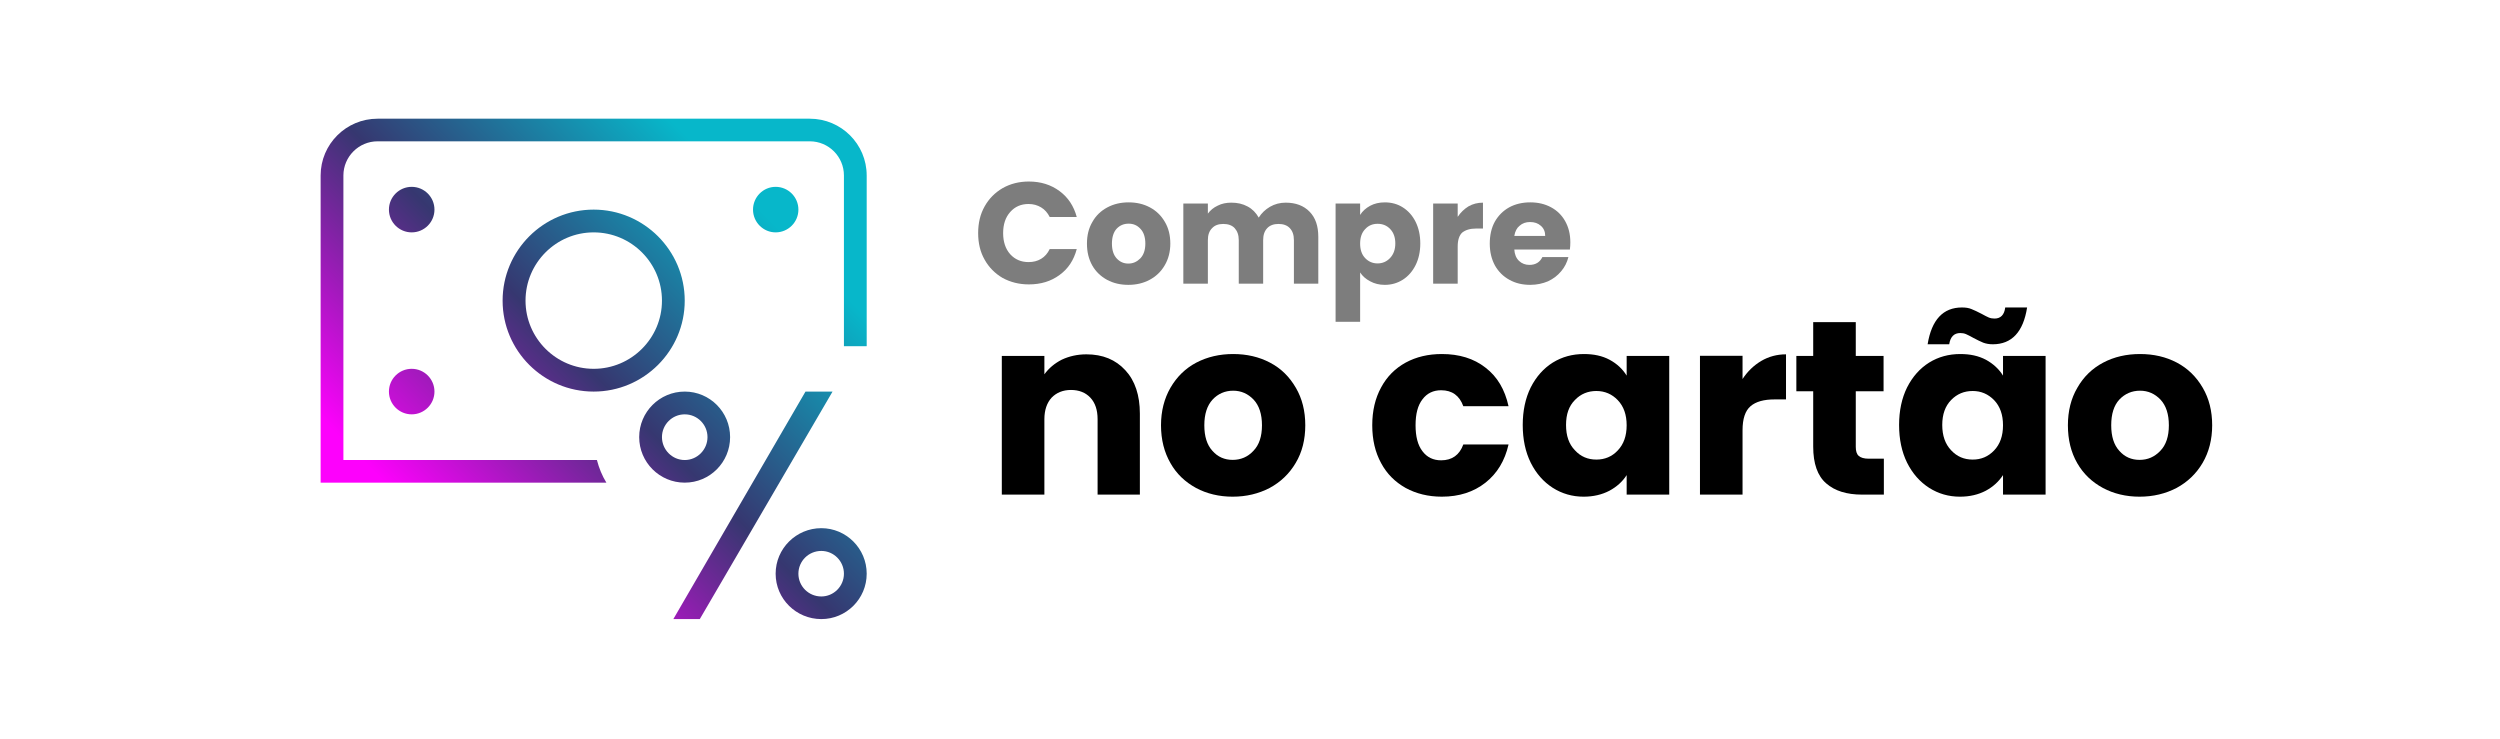 <?xml version="1.0" encoding="UTF-8"?> <svg xmlns="http://www.w3.org/2000/svg" xmlns:xlink="http://www.w3.org/1999/xlink" xmlns:xodm="http://www.corel.com/coreldraw/odm/2003" xml:space="preserve" width="501px" height="148px" version="1.1" style="shape-rendering:geometricPrecision; text-rendering:geometricPrecision; image-rendering:optimizeQuality; fill-rule:evenodd; clip-rule:evenodd" viewBox="0 0 168.96 49.96" data-name="Layer 1"> <defs> <style type="text/css"> .fil1 {fill:none;fill-rule:nonzero} .fil0 {fill:black;fill-rule:nonzero} .fil2 {fill:#7D7D7D;fill-rule:nonzero} .fil3 {fill:url(#id0);fill-rule:nonzero} </style> <linearGradient id="id0" gradientUnits="userSpaceOnUse" x1="28.99" y1="35.7" x2="50.99" y2="13.86"> <stop offset="0" style="stop-opacity:1; stop-color:#FD01FC"></stop> <stop offset="0.49" style="stop-opacity:1; stop-color:#363770"></stop> <stop offset="1" style="stop-opacity:1; stop-color:#07B7CA"></stop> </linearGradient> </defs> <g id="Camada_x0020_1">  <g id="_1670786796768"> <g id="_2492807933808"> <path class="fil0" d="M73.41 23.97c1.11,0 1.98,0.36 2.64,1.08 0.65,0.7 0.98,1.69 0.98,2.93l0 5.48 -2.86 0 0 -5.1c0,-0.62 -0.16,-1.11 -0.49,-1.46 -0.32,-0.34 -0.76,-0.52 -1.31,-0.52 -0.54,0 -0.98,0.18 -1.31,0.52 -0.32,0.35 -0.49,0.84 -0.49,1.46l0 5.1 -2.88 0 0 -9.38 2.88 0 0 1.24c0.3,-0.41 0.69,-0.74 1.18,-0.99 0.49,-0.23 1.05,-0.36 1.66,-0.36l0 0 0 0z"></path> <path id="_1" class="fil0" d="M83.31 33.6c-0.92,0 -1.75,-0.2 -2.48,-0.59 -0.73,-0.4 -1.32,-0.95 -1.73,-1.68 -0.42,-0.73 -0.64,-1.58 -0.64,-2.56 0,-0.96 0.22,-1.81 0.64,-2.54 0.43,-0.74 1.01,-1.31 1.75,-1.7 0.75,-0.39 1.58,-0.58 2.49,-0.58 0.92,0 1.75,0.19 2.49,0.58 0.75,0.39 1.32,0.96 1.75,1.7 0.43,0.73 0.64,1.58 0.64,2.54 0,0.96 -0.21,1.82 -0.65,2.55 -0.43,0.73 -1.02,1.29 -1.76,1.69 -0.75,0.39 -1.58,0.59 -2.5,0.59zm0 -2.49c0.55,0 1.02,-0.2 1.4,-0.61 0.39,-0.4 0.58,-0.98 0.58,-1.73 0,-0.75 -0.19,-1.33 -0.56,-1.73 -0.38,-0.4 -0.84,-0.61 -1.39,-0.61 -0.55,0 -1.03,0.21 -1.39,0.6 -0.37,0.4 -0.56,0.98 -0.56,1.74 0,0.75 0.18,1.33 0.55,1.73 0.36,0.41 0.82,0.61 1.37,0.61z"></path> <path id="_2" class="fil0" d="M92.75 28.77c0,-0.98 0.2,-1.83 0.6,-2.56 0.39,-0.73 0.95,-1.29 1.66,-1.68 0.72,-0.39 1.53,-0.58 2.45,-0.58 1.17,0 2.16,0.3 2.95,0.92 0.8,0.61 1.31,1.48 1.56,2.61l-3.06 0c-0.26,-0.72 -0.76,-1.08 -1.5,-1.08 -0.53,0 -0.95,0.2 -1.26,0.61 -0.32,0.41 -0.47,0.99 -0.47,1.76 0,0.76 0.15,1.35 0.47,1.76 0.31,0.41 0.73,0.61 1.26,0.61 0.74,0 1.24,-0.36 1.5,-1.07l3.06 0c-0.25,1.1 -0.77,1.96 -1.57,2.59 -0.79,0.62 -1.77,0.94 -2.94,0.94 -0.92,0 -1.73,-0.2 -2.45,-0.59 -0.71,-0.4 -1.27,-0.95 -1.66,-1.68 -0.4,-0.73 -0.6,-1.58 -0.6,-2.56z"></path> <path id="_3" class="fil0" d="M102.93 28.75c0,-0.96 0.18,-1.81 0.54,-2.54 0.37,-0.73 0.87,-1.29 1.49,-1.68 0.63,-0.39 1.33,-0.58 2.11,-0.58 0.66,0 1.24,0.12 1.74,0.39 0.5,0.27 0.88,0.63 1.15,1.07l0 -1.33 2.88 0 0 9.38 -2.88 0 0 -1.32c-0.28,0.44 -0.67,0.79 -1.17,1.06 -0.5,0.26 -1.08,0.4 -1.74,0.4 -0.76,0 -1.46,-0.2 -2.09,-0.6 -0.62,-0.4 -1.12,-0.96 -1.49,-1.7 -0.36,-0.73 -0.54,-1.58 -0.54,-2.55l0 0 0 0zm7.03 0.02c0,-0.72 -0.2,-1.28 -0.6,-1.7 -0.39,-0.41 -0.88,-0.62 -1.45,-0.62 -0.57,0 -1.06,0.2 -1.45,0.61 -0.41,0.41 -0.6,0.97 -0.6,1.69 0,0.72 0.19,1.29 0.6,1.71 0.39,0.43 0.88,0.63 1.45,0.63 0.57,0 1.06,-0.2 1.45,-0.62 0.4,-0.42 0.6,-0.98 0.6,-1.7z"></path> <path id="_4" class="fil0" d="M117.8 25.64c0.34,-0.52 0.76,-0.92 1.26,-1.22 0.51,-0.3 1.07,-0.45 1.68,-0.45l0 3.05 -0.78 0c-0.72,0 -1.26,0.15 -1.62,0.46 -0.36,0.31 -0.54,0.85 -0.54,1.63l0 4.35 -2.88 0 0 -9.39 2.88 0 0 1.57 0 0 0 0z"></path> <path id="_5" class="fil0" d="M127.36 31.03l0 2.43 -1.47 0c-1.04,0 -1.85,-0.25 -2.43,-0.76 -0.59,-0.51 -0.88,-1.34 -0.88,-2.49l0 -3.74 -1.14 0 0 -2.39 1.14 0 0 -2.29 2.88 0 0 2.29 1.88 0 0 2.39 -1.88 0 0 3.76c0,0.28 0.06,0.49 0.2,0.61 0.13,0.12 0.36,0.19 0.67,0.19l1.03 0 0 0 0 0z"></path> <path id="_6" class="fil0" d="M128.39 28.75c0,-0.96 0.18,-1.81 0.54,-2.54 0.37,-0.73 0.87,-1.29 1.49,-1.68 0.63,-0.39 1.33,-0.58 2.11,-0.58 0.66,0 1.23,0.12 1.74,0.39 0.49,0.27 0.88,0.63 1.15,1.07l0 -1.33 2.88 0 0 9.38 -2.88 0 0 -1.32c-0.29,0.44 -0.67,0.79 -1.17,1.06 -0.5,0.26 -1.08,0.4 -1.74,0.4 -0.77,0 -1.46,-0.2 -2.09,-0.6 -0.62,-0.4 -1.12,-0.96 -1.49,-1.7 -0.36,-0.73 -0.54,-1.58 -0.54,-2.55l0 0 0 0zm7.03 0.02c0,-0.72 -0.2,-1.28 -0.6,-1.7 -0.4,-0.41 -0.88,-0.62 -1.45,-0.62 -0.58,0 -1.06,0.2 -1.46,0.61 -0.4,0.41 -0.6,0.97 -0.6,1.69 0,0.72 0.2,1.29 0.6,1.71 0.4,0.43 0.88,0.63 1.46,0.63 0.57,0 1.05,-0.2 1.45,-0.62 0.4,-0.42 0.6,-0.98 0.6,-1.7zm-5.1 -5.48c0.27,-1.66 1.05,-2.49 2.32,-2.49 0.25,0 0.47,0.03 0.65,0.11 0.18,0.07 0.41,0.18 0.68,0.32 0.2,0.12 0.37,0.19 0.49,0.25 0.12,0.05 0.25,0.07 0.39,0.07 0.41,0 0.66,-0.25 0.72,-0.75l1.48 0c-0.26,1.66 -1.04,2.49 -2.32,2.49 -0.25,0 -0.46,-0.04 -0.65,-0.11 -0.18,-0.08 -0.41,-0.18 -0.68,-0.33 -0.2,-0.11 -0.37,-0.2 -0.49,-0.25 -0.12,-0.05 -0.25,-0.07 -0.38,-0.07 -0.42,0 -0.67,0.25 -0.75,0.76l-1.46 0z"></path> <path id="_7" class="fil0" d="M144.66 33.6c-0.92,0 -1.75,-0.2 -2.48,-0.59 -0.74,-0.4 -1.32,-0.95 -1.74,-1.68 -0.42,-0.73 -0.63,-1.58 -0.63,-2.56 0,-0.96 0.21,-1.81 0.64,-2.54 0.42,-0.74 1.01,-1.31 1.75,-1.7 0.74,-0.39 1.57,-0.58 2.49,-0.58 0.92,0 1.75,0.19 2.49,0.58 0.74,0.39 1.32,0.96 1.75,1.7 0.43,0.73 0.64,1.58 0.64,2.54 0,0.96 -0.22,1.82 -0.65,2.55 -0.43,0.73 -1.02,1.29 -1.76,1.69 -0.75,0.39 -1.58,0.59 -2.5,0.59l0 0zm0 -2.49c0.55,0 1.01,-0.2 1.4,-0.61 0.39,-0.4 0.58,-0.98 0.58,-1.73 0,-0.75 -0.19,-1.33 -0.56,-1.73 -0.38,-0.4 -0.84,-0.61 -1.39,-0.61 -0.56,0 -1.03,0.21 -1.4,0.6 -0.37,0.4 -0.55,0.98 -0.55,1.74 0,0.75 0.18,1.33 0.55,1.73 0.36,0.41 0.82,0.61 1.37,0.61z"></path> <rect class="fil1" width="168.96" height="49.96"></rect> <path class="fil2" d="M66.09 15.77c0,-0.68 0.14,-1.28 0.44,-1.81 0.29,-0.52 0.7,-0.93 1.21,-1.23 0.53,-0.3 1.12,-0.45 1.78,-0.45 0.81,0 1.5,0.22 2.08,0.65 0.58,0.43 0.96,1.01 1.16,1.75l-1.83 0c-0.14,-0.28 -0.33,-0.5 -0.58,-0.65 -0.25,-0.15 -0.53,-0.23 -0.85,-0.23 -0.51,0 -0.92,0.18 -1.24,0.54 -0.32,0.36 -0.48,0.83 -0.48,1.43 0,0.59 0.16,1.07 0.48,1.43 0.32,0.35 0.73,0.53 1.24,0.53 0.32,0 0.6,-0.07 0.85,-0.22 0.25,-0.15 0.44,-0.37 0.58,-0.66l1.83 0c-0.2,0.75 -0.58,1.33 -1.16,1.75 -0.58,0.43 -1.27,0.64 -2.08,0.64 -0.66,0 -1.25,-0.15 -1.78,-0.44 -0.51,-0.3 -0.92,-0.71 -1.21,-1.23 -0.3,-0.52 -0.44,-1.13 -0.44,-1.8l0 0 0 0z"></path> <path id="_1_0" class="fil2" d="M76.25 19.27c-0.53,0 -1.01,-0.11 -1.44,-0.34 -0.42,-0.23 -0.76,-0.55 -1,-0.97 -0.24,-0.43 -0.36,-0.91 -0.36,-1.48 0,-0.56 0.12,-1.05 0.37,-1.47 0.24,-0.43 0.58,-0.75 1.01,-0.98 0.43,-0.23 0.91,-0.34 1.44,-0.34 0.53,0 1.01,0.11 1.44,0.34 0.43,0.23 0.76,0.55 1.01,0.98 0.25,0.42 0.37,0.91 0.37,1.47 0,0.55 -0.13,1.05 -0.38,1.47 -0.25,0.43 -0.59,0.75 -1.02,0.98 -0.43,0.23 -0.91,0.34 -1.44,0.34l0 0zm0 -1.44c0.32,0 0.58,-0.12 0.81,-0.35 0.22,-0.23 0.34,-0.56 0.34,-1 0,-0.43 -0.11,-0.77 -0.33,-1 -0.22,-0.24 -0.48,-0.35 -0.8,-0.35 -0.32,0 -0.59,0.11 -0.81,0.34 -0.21,0.23 -0.32,0.57 -0.32,1.01 0,0.44 0.11,0.77 0.32,1 0.21,0.23 0.47,0.35 0.79,0.35l0 0z"></path> <path id="_2_1" class="fil2" d="M86.9 13.71c0.67,0 1.21,0.2 1.61,0.61 0.4,0.41 0.59,0.97 0.59,1.7l0 3.17 -1.65 0 0 -2.94c0,-0.36 -0.09,-0.62 -0.28,-0.82 -0.18,-0.19 -0.44,-0.28 -0.76,-0.28 -0.32,0 -0.58,0.09 -0.76,0.28 -0.19,0.2 -0.28,0.46 -0.28,0.82l0 2.94 -1.65 0 0 -2.94c0,-0.36 -0.1,-0.62 -0.28,-0.82 -0.18,-0.19 -0.44,-0.28 -0.77,-0.28 -0.32,0 -0.57,0.09 -0.75,0.28 -0.2,0.2 -0.29,0.46 -0.29,0.82l0 2.94 -1.66 0 0 -5.42 1.66 0 0 0.68c0.17,-0.23 0.39,-0.41 0.67,-0.54 0.27,-0.14 0.58,-0.2 0.92,-0.2 0.41,0 0.77,0.08 1.1,0.26 0.32,0.17 0.57,0.43 0.75,0.75 0.19,-0.3 0.44,-0.54 0.76,-0.73 0.33,-0.19 0.68,-0.28 1.07,-0.28l0 0 0 0z"></path> <path id="_3_2" class="fil2" d="M91.93 14.54c0.16,-0.26 0.39,-0.46 0.68,-0.62 0.28,-0.15 0.61,-0.23 0.99,-0.23 0.45,0 0.86,0.11 1.22,0.34 0.36,0.23 0.65,0.55 0.86,0.97 0.21,0.42 0.32,0.91 0.32,1.47 0,0.56 -0.11,1.05 -0.32,1.47 -0.21,0.42 -0.5,0.75 -0.86,0.98 -0.36,0.23 -0.77,0.35 -1.22,0.35 -0.37,0 -0.7,-0.08 -0.99,-0.24 -0.29,-0.15 -0.52,-0.35 -0.68,-0.6l0 3.34 -1.66 0 0 -8 1.66 0 0 0.77 0 0zm2.38 1.93c0,-0.42 -0.12,-0.74 -0.35,-0.98 -0.23,-0.24 -0.51,-0.35 -0.85,-0.35 -0.33,0 -0.61,0.11 -0.84,0.36 -0.23,0.24 -0.34,0.56 -0.34,0.98 0,0.41 0.11,0.74 0.34,0.98 0.23,0.24 0.51,0.36 0.84,0.36 0.33,0 0.61,-0.12 0.84,-0.36 0.24,-0.25 0.36,-0.58 0.36,-0.99l0 0 0 0z"></path> <path id="_4_3" class="fil2" d="M98.53 14.67c0.2,-0.3 0.44,-0.53 0.73,-0.71 0.3,-0.17 0.62,-0.25 0.98,-0.25l0 1.75 -0.46 0c-0.42,0 -0.72,0.1 -0.94,0.27 -0.2,0.18 -0.31,0.5 -0.31,0.94l0 2.52 -1.66 0 0 -5.42 1.66 0 0 0.9z"></path> <path id="_5_4" class="fil2" d="M106.15 16.39c0,0.16 -0.01,0.32 -0.03,0.49l-3.76 0c0.02,0.33 0.13,0.59 0.32,0.77 0.19,0.18 0.43,0.27 0.7,0.27 0.42,0 0.71,-0.18 0.88,-0.53l1.76 0c-0.09,0.36 -0.25,0.68 -0.49,0.96 -0.24,0.29 -0.53,0.51 -0.89,0.68 -0.36,0.15 -0.76,0.24 -1.2,0.24 -0.53,0 -1,-0.11 -1.41,-0.34 -0.42,-0.23 -0.74,-0.55 -0.98,-0.97 -0.23,-0.43 -0.35,-0.91 -0.35,-1.48 0,-0.56 0.11,-1.06 0.34,-1.48 0.24,-0.42 0.56,-0.74 0.97,-0.97 0.42,-0.23 0.9,-0.34 1.43,-0.34 0.53,0 0.99,0.11 1.4,0.33 0.41,0.22 0.73,0.53 0.96,0.94 0.23,0.41 0.35,0.88 0.35,1.43l0 0 0 0zm-1.7 -0.43c0,-0.29 -0.1,-0.52 -0.3,-0.69 -0.19,-0.17 -0.43,-0.25 -0.73,-0.25 -0.27,0 -0.51,0.08 -0.7,0.25 -0.19,0.15 -0.31,0.38 -0.36,0.69l2.09 0z"></path> <g id="_2210327403136"> <path class="fil3" d="M55.48 35.73c-1.7,0 -3.09,1.38 -3.09,3.08 0,1.7 1.39,3.07 3.09,3.07 1.69,0 3.07,-1.37 3.07,-3.07 0,-1.7 -1.38,-3.08 -3.07,-3.08zm0 4.62c-0.86,0 -1.55,-0.69 -1.55,-1.54 0,-0.85 0.69,-1.54 1.55,-1.54 0.84,0 1.53,0.69 1.53,1.54 0,0.85 -0.69,1.54 -1.53,1.54zm-6.17 -10.78c0,-1.7 -1.37,-3.08 -3.07,-3.08 -1.7,0 -3.08,1.38 -3.08,3.08 0,1.7 1.38,3.08 3.08,3.08 1.7,0 3.07,-1.38 3.07,-3.08zm-4.61 0c0,-0.85 0.69,-1.54 1.54,-1.54 0.85,0 1.54,0.69 1.54,1.54 0,0.85 -0.69,1.55 -1.54,1.55 -0.85,0 -1.54,-0.7 -1.54,-1.55zm11.54 -3.08l-8.98 15.39 -1.79 0 8.94 -15.39 1.83 0zm-26.93 -12.31c0,0.85 -0.69,1.54 -1.54,1.54 -0.85,0 -1.54,-0.69 -1.54,-1.54 0,-0.85 0.69,-1.54 1.54,-1.54 0.85,0 1.54,0.69 1.54,1.54zm0 12.31c0,0.85 -0.69,1.54 -1.54,1.54 -0.85,0 -1.54,-0.69 -1.54,-1.54 0,-0.85 0.69,-1.54 1.54,-1.54 0.85,0 1.54,0.69 1.54,1.54zm23.08 -10.77c-0.84,0 -1.53,-0.69 -1.53,-1.54 0,-0.85 0.69,-1.54 1.53,-1.54 0.85,0 1.54,0.69 1.54,1.54 0,0.85 -0.69,1.54 -1.54,1.54zm6.16 -3.85l0 11.55 -1.54 0 0 -11.55c0,-1.27 -1.03,-2.31 -2.31,-2.31l-29.24 0c-1.27,0 -2.31,1.04 -2.31,2.31l0 19.25 17.15 0c0.14,0.54 0.35,1.06 0.64,1.53l-19.33 0 0 -20.78c0,-2.12 1.73,-3.84 3.85,-3.84l29.24 0c2.13,0 3.85,1.72 3.85,3.84l0 0 0 0zm-12.31 8.47c0,-3.4 -2.77,-6.16 -6.16,-6.16 -3.4,0 -6.16,2.76 -6.16,6.16 0,3.39 2.76,6.15 6.16,6.15 3.39,0 6.16,-2.76 6.16,-6.15zm-6.16 4.61c-2.54,0 -4.61,-2.07 -4.61,-4.61 0,-2.55 2.07,-4.62 4.61,-4.62 2.55,0 4.62,2.07 4.62,4.62 0,2.54 -2.07,4.61 -4.62,4.61z"></path> </g> </g> </g> </g> </svg> 